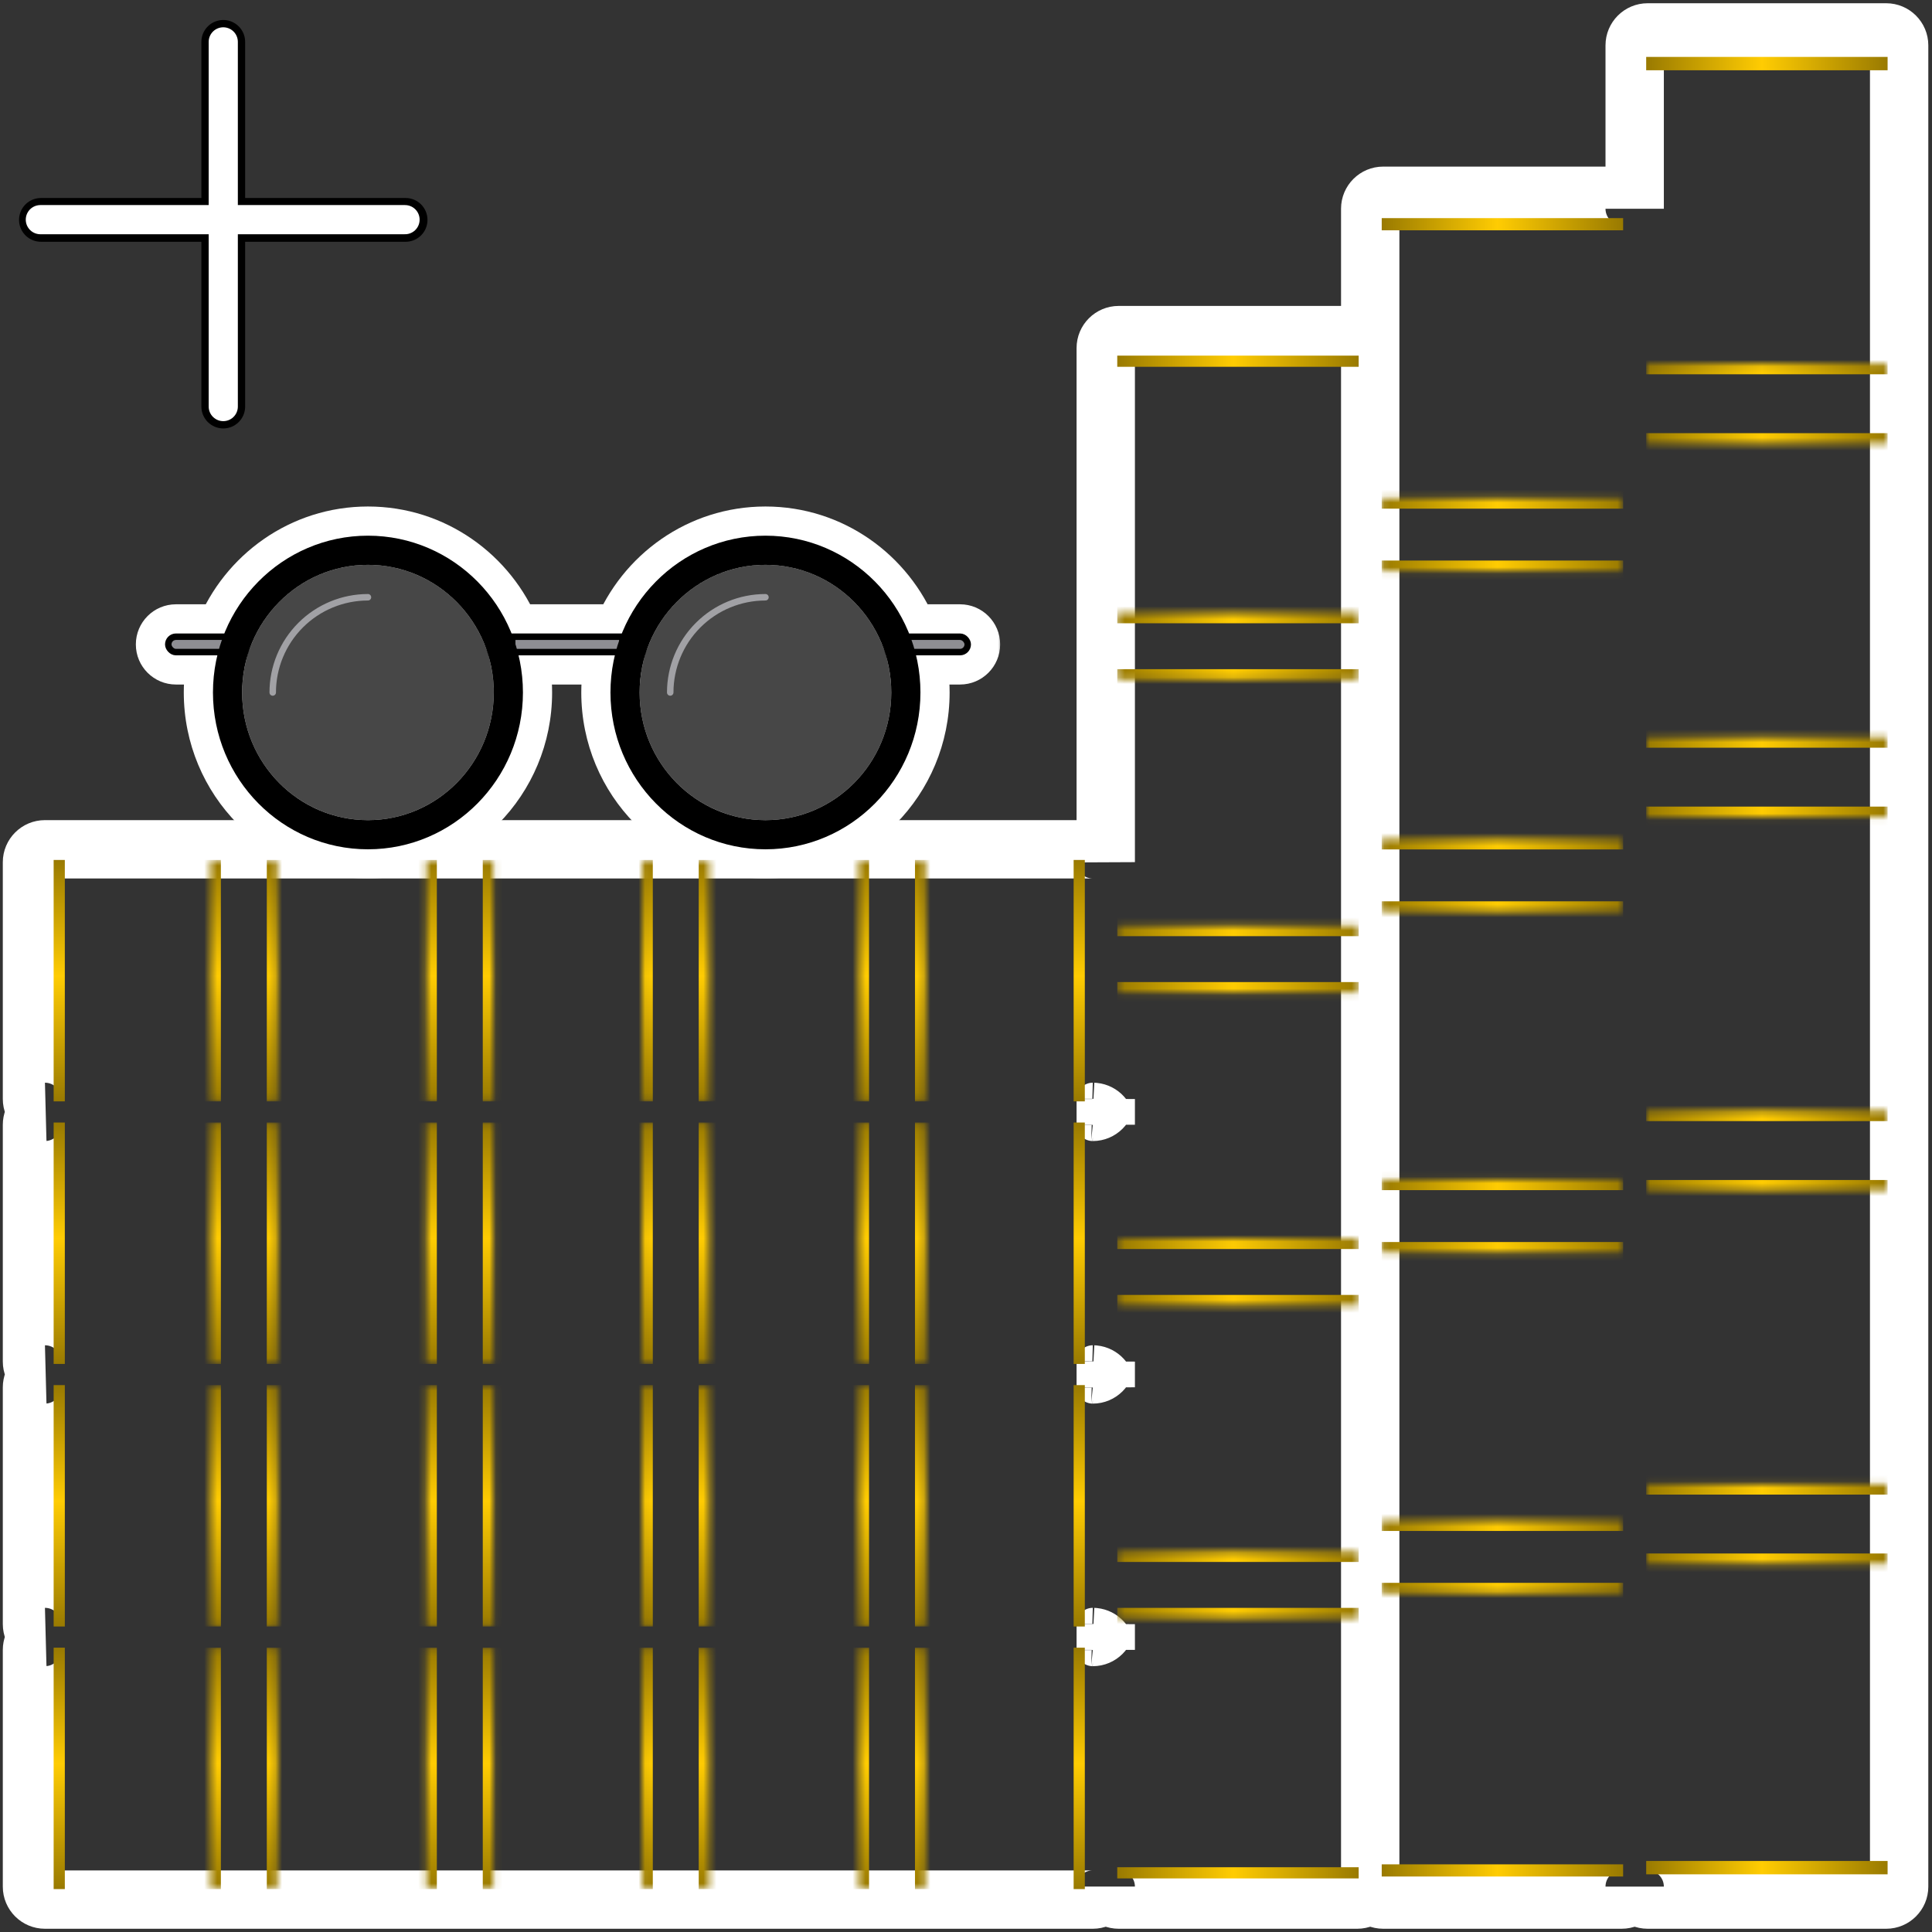 <svg width="298" height="298" viewBox="0 0 298 298" fill="none" xmlns="http://www.w3.org/2000/svg">
<rect x="0" y="0" width="298" height="298" fill="#333333" stroke="none"/>
<mask id="path-1-outside-1_823_14862" maskUnits="userSpaceOnUse" x="-0.068" y="0" width="298" height="298" fill="black">
<rect fill="white" x="-0.068" width="298" height="298"/>
<path d="M209.347 51.688C210.451 51.688 211.347 52.583 211.347 53.688V291C211.347 292.105 210.451 293 209.347 293H172.555C171.453 293 170.559 292.109 170.555 291.009C170.55 292.109 169.657 293 168.556 293H6.932C5.827 293 4.932 292.105 4.932 291V254.5C4.932 253.464 5.719 252.613 6.728 252.511L6.932 252.5C5.827 252.5 4.932 251.605 4.932 250.5V214C4.932 212.964 5.719 212.113 6.728 212.011L6.932 212C5.827 212 4.932 211.105 4.932 210V173.5C4.932 172.464 5.719 171.613 6.728 171.511L6.932 171.5C5.827 171.5 4.932 170.605 4.932 169.5V133C4.932 131.895 5.827 131 6.932 131H168.556C169.654 131 170.545 131.885 170.555 132.981V53.688C170.555 52.583 171.45 51.688 172.555 51.688H209.347ZM290.932 5C292.036 5 292.932 5.896 292.932 7V291C292.932 292.104 292.036 293 290.932 293H254.14C253.035 293 252.14 292.105 252.14 291V290.999C252.14 292.104 251.243 292.999 250.139 292.999H213.348C212.243 292.999 211.348 292.104 211.348 290.999V32.198C211.348 31.094 212.243 30.198 213.348 30.198H250.139C251.243 30.198 252.14 31.094 252.14 32.198V7C252.14 5.895 253.035 5 254.14 5H290.932ZM170.555 250.519C170.545 251.615 169.654 252.5 168.556 252.5L168.76 252.511C169.762 252.612 170.545 253.454 170.555 254.481V250.519ZM170.555 210.019C170.545 211.115 169.654 212 168.556 212L168.76 212.011C169.762 212.112 170.545 212.954 170.555 213.981V210.019ZM170.555 169.519C170.545 170.615 169.654 171.5 168.556 171.5L168.76 171.511C169.762 171.612 170.545 172.454 170.555 173.481V169.519Z"/>
</mask>
<path d="M211.347 291H215.847H211.347ZM172.555 293L172.554 297.5H172.555V293ZM170.555 291.009L175.055 290.989L166.055 290.989L170.555 291.009ZM6.932 293L6.932 297.5H6.932V293ZM4.932 291H0.432H4.932ZM6.728 252.511L6.491 248.017L6.382 248.023L6.274 248.034L6.728 252.511ZM6.932 252.5L7.168 256.994L6.932 248L6.932 252.5ZM4.932 250.5H0.432H4.932ZM6.728 212.011L6.491 207.517L6.382 207.523L6.274 207.534L6.728 212.011ZM6.932 212L7.168 216.494L6.932 207.5L6.932 212ZM4.932 210H0.432H4.932ZM6.728 171.511L6.491 167.017L6.382 167.023L6.274 167.034L6.728 171.511ZM6.932 171.5L7.168 175.994L6.932 167L6.932 171.5ZM4.932 169.5H0.432H4.932ZM168.556 131V126.5V131ZM170.555 132.981L166.055 133.022L175.055 132.981H170.555ZM170.555 53.688L166.055 53.688V53.688H170.555ZM172.555 51.688V47.188H172.554L172.555 51.688ZM290.932 5L290.932 0.5H290.932V5ZM292.932 7H297.432H292.932ZM290.932 293V297.5H290.932L290.932 293ZM252.14 291H247.64H252.14ZM211.348 290.999H206.848H211.348ZM170.555 250.519H175.055L166.055 250.478L170.555 250.519ZM168.556 252.5V248L168.319 256.994L168.556 252.5ZM168.76 252.511L169.214 248.034L169.105 248.023L168.996 248.017L168.76 252.511ZM170.555 254.481L166.055 254.522L175.055 254.481H170.555ZM170.555 210.019H175.055L166.055 209.978L170.555 210.019ZM168.556 212V207.5L168.319 216.494L168.556 212ZM168.76 212.011L169.214 207.534L169.105 207.523L168.996 207.517L168.76 212.011ZM170.555 213.981L166.055 214.022L175.055 213.981H170.555ZM170.555 169.519H175.055L166.055 169.478L170.555 169.519ZM168.556 171.5V167L168.319 175.994L168.556 171.5ZM168.76 171.511L169.214 167.034L169.105 167.023L168.996 167.017L168.76 171.511ZM170.555 173.481L166.055 173.522L175.055 173.481H170.555ZM209.347 51.688V56.188C207.966 56.188 206.847 55.068 206.847 53.688H211.347H215.847C215.847 50.098 212.937 47.188 209.347 47.188V51.688ZM211.347 53.688H206.847V291H211.347H215.847V53.688H211.347ZM211.347 291H206.847C206.847 289.619 207.966 288.5 209.347 288.5V293V297.5C212.937 297.5 215.847 294.59 215.847 291H211.347ZM209.347 293V288.5H172.555V293V297.5H209.347V293ZM172.555 293L172.555 288.5C173.931 288.5 175.049 289.613 175.055 290.989L170.555 291.009L166.055 291.028C166.07 294.606 168.975 297.5 172.554 297.5L172.555 293ZM170.555 291.009L166.055 290.989C166.061 289.616 167.176 288.5 168.556 288.5V293V297.5C172.139 297.5 175.039 294.603 175.055 291.028L170.555 291.009ZM168.556 293V288.5H6.932V293V297.5H168.556V293ZM6.932 293L6.932 288.5C8.312 288.5 9.432 289.619 9.432 291H4.932H0.432C0.432 294.59 3.342 297.5 6.932 297.5L6.932 293ZM4.932 291H9.432V254.5H4.932H0.432V291H4.932ZM4.932 254.5H9.432C9.432 255.799 8.446 256.86 7.181 256.988L6.728 252.511L6.274 248.034C2.992 248.366 0.432 251.13 0.432 254.5H4.932ZM6.728 252.511L6.964 257.005L7.168 256.994L6.932 252.5L6.695 248.006L6.491 248.017L6.728 252.511ZM6.932 252.5L6.932 248C8.312 248 9.432 249.119 9.432 250.5H4.932H0.432C0.432 254.09 3.342 257 6.932 257L6.932 252.5ZM4.932 250.5H9.432V214H4.932H0.432V250.5H4.932ZM4.932 214H9.432C9.432 215.299 8.446 216.36 7.181 216.488L6.728 212.011L6.274 207.534C2.992 207.866 0.432 210.63 0.432 214H4.932ZM6.728 212.011L6.964 216.505L7.168 216.494L6.932 212L6.695 207.506L6.491 207.517L6.728 212.011ZM6.932 212L6.932 207.5C8.312 207.5 9.432 208.619 9.432 210H4.932H0.432C0.432 213.59 3.342 216.5 6.932 216.5L6.932 212ZM4.932 210H9.432V173.5H4.932H0.432V210H4.932ZM4.932 173.5H9.432C9.432 174.799 8.446 175.86 7.181 175.988L6.728 171.511L6.274 167.034C2.992 167.366 0.432 170.13 0.432 173.5H4.932ZM6.728 171.511L6.964 176.005L7.168 175.994L6.932 171.5L6.695 167.006L6.491 167.017L6.728 171.511ZM6.932 171.5L6.932 167C8.312 167 9.432 168.119 9.432 169.5H4.932H0.432C0.432 173.09 3.342 176 6.932 176L6.932 171.5ZM4.932 169.5H9.432V133H4.932H0.432V169.5H4.932ZM4.932 133H9.432C9.432 134.381 8.312 135.5 6.932 135.5V131V126.5C3.342 126.5 0.432 129.41 0.432 133H4.932ZM6.932 131V135.5H168.556V131V126.5H6.932V131ZM168.556 131V135.5C167.18 135.5 166.067 134.391 166.055 133.022L170.555 132.981L175.055 132.941C175.022 129.38 172.128 126.5 168.556 126.5V131ZM170.555 132.981H175.055V53.688H170.555H166.055V132.981H170.555ZM170.555 53.688L175.055 53.688C175.055 55.069 173.935 56.187 172.555 56.188L172.555 51.688L172.554 47.188C168.965 47.188 166.055 50.097 166.055 53.688L170.555 53.688ZM172.555 51.688V56.188H209.347V51.688V47.188H172.555V51.688ZM290.932 5L290.931 9.5C289.551 9.5 288.432 8.381 288.432 7H292.932H297.432C297.432 3.41 294.521 0.5 290.932 0.5L290.932 5ZM292.932 7H288.432V291H292.932H297.432V7H292.932ZM292.932 291H288.432C288.432 289.619 289.551 288.5 290.931 288.5L290.932 293L290.932 297.5C294.521 297.5 297.432 294.59 297.432 291H292.932ZM290.932 293V288.5H254.14V293V297.5H290.932V293ZM254.14 293V288.5C255.52 288.5 256.64 289.619 256.64 291H252.14H247.64C247.64 294.59 250.55 297.5 254.14 297.5V293ZM252.14 291H256.64V290.999H252.14H247.64V291H252.14ZM252.14 290.999H247.64C247.64 289.615 248.761 288.499 250.139 288.499V292.999V297.499C253.726 297.499 256.64 294.592 256.64 290.999H252.14ZM250.139 292.999V288.499H213.348V292.999V297.499H250.139V292.999ZM213.348 292.999V288.499C214.728 288.499 215.848 289.618 215.848 290.999H211.348H206.848C206.848 294.589 209.758 297.499 213.348 297.499V292.999ZM211.348 290.999H215.848V32.198H211.348H206.848V290.999H211.348ZM211.348 32.198H215.848C215.848 33.579 214.728 34.698 213.348 34.698V30.198V25.698C209.758 25.698 206.848 28.608 206.848 32.198H211.348ZM213.348 30.198V34.698H250.139V30.198V25.698H213.348V30.198ZM250.139 30.198V34.698C248.761 34.698 247.64 33.582 247.64 32.198H252.14H256.64C256.64 28.605 253.726 25.698 250.139 25.698V30.198ZM252.14 32.198H256.64V7H252.14H247.64V32.198H252.14ZM252.14 7H256.64C256.64 8.381 255.52 9.5 254.14 9.5V5V0.5C250.55 0.5 247.64 3.41 247.64 7H252.14ZM254.14 5V9.5H290.932V5V0.5H254.14V5ZM170.555 250.519L166.055 250.478C166.067 249.109 167.18 248 168.556 248V252.5V257C172.128 257 175.022 254.12 175.055 250.559L170.555 250.519ZM168.556 252.5L168.319 256.994L168.523 257.005L168.76 252.511L168.996 248.017L168.792 248.006L168.556 252.5ZM168.76 252.511L168.306 256.988C167.046 256.86 166.067 255.809 166.055 254.522L170.555 254.481L175.055 254.441C175.024 251.1 172.479 248.365 169.214 248.034L168.76 252.511ZM170.555 254.481H175.055V250.519H170.555H166.055V254.481H170.555ZM170.555 210.019L166.055 209.978C166.067 208.609 167.18 207.5 168.556 207.5V212V216.5C172.128 216.5 175.022 213.62 175.055 210.059L170.555 210.019ZM168.556 212L168.319 216.494L168.523 216.505L168.76 212.011L168.996 207.517L168.792 207.506L168.556 212ZM168.76 212.011L168.306 216.488C167.046 216.36 166.067 215.309 166.055 214.022L170.555 213.981L175.055 213.941C175.024 210.6 172.479 207.865 169.214 207.534L168.76 212.011ZM170.555 213.981H175.055V210.019H170.555H166.055V213.981H170.555ZM170.555 169.519L166.055 169.478C166.067 168.109 167.18 167 168.556 167V171.5V176C172.128 176 175.022 173.12 175.055 169.559L170.555 169.519ZM168.556 171.5L168.319 175.994L168.523 176.005L168.76 171.511L168.996 167.017L168.792 167.006L168.556 171.5ZM168.76 171.511L168.306 175.988C167.046 175.86 166.067 174.809 166.055 173.522L170.555 173.481L175.055 173.441C175.024 170.1 172.479 167.365 169.214 167.034L168.76 171.511ZM170.555 173.481H175.055V169.519H170.555H166.055V173.481H170.555Z" fill="white" mask="url(#path-1-outside-1_823_14862)"/>
<mask id="path-3-outside-2_823_14862" maskUnits="userSpaceOnUse" x="20.454" y="77.625" width="134" height="58" fill="black">
<rect fill="white" x="20.454" y="77.625" width="134" height="58"/>
<path fill-rule="evenodd" clip-rule="evenodd" d="M80.66 106.812C80.66 120.171 69.957 131 56.754 131C43.551 131 32.848 120.171 32.848 106.812C32.848 104.839 33.081 102.921 33.522 101.084H27.142C26.21 101.084 25.454 100.329 25.454 99.397C25.454 98.465 26.21 97.709 27.142 97.709H34.599C38.153 88.862 46.734 82.625 56.754 82.625C66.775 82.625 75.355 88.862 78.909 97.709H95.911C99.466 88.862 108.046 82.625 118.067 82.625C128.087 82.625 136.667 88.862 140.222 97.709H148.079C149.011 97.709 149.767 98.465 149.767 99.397C149.767 100.329 149.011 101.084 148.079 101.084H141.299C141.739 102.921 141.973 104.839 141.973 106.812C141.973 120.171 131.27 131 118.067 131C104.864 131 94.16 120.171 94.16 106.812C94.16 104.839 94.394 102.921 94.835 101.084H79.986C80.427 102.921 80.66 104.839 80.66 106.812Z"/>
</mask>
<path d="M33.522 101.084L37.898 102.135L39.23 96.584H33.522V101.084ZM34.599 97.709V102.209H37.641L38.774 99.387L34.599 97.709ZM78.909 97.709L74.734 99.387L75.868 102.209H78.909V97.709ZM95.911 97.709V102.209H98.953L100.087 99.387L95.911 97.709ZM140.222 97.709L136.046 99.387L137.18 102.209H140.222V97.709ZM141.299 101.084V96.584H135.591L136.923 102.135L141.299 101.084ZM94.835 101.084L99.21 102.135L100.543 96.584H94.835V101.084ZM79.986 101.084V96.584H74.278L75.61 102.135L79.986 101.084ZM56.754 131V135.5C72.492 135.5 85.16 122.606 85.16 106.812H80.66H76.16C76.16 117.735 67.422 126.5 56.754 126.5V131ZM32.848 106.812H28.348C28.348 122.606 41.016 135.5 56.754 135.5V131V126.5C46.086 126.5 37.348 117.735 37.348 106.812H32.848ZM33.522 101.084L29.147 100.034C28.624 102.212 28.348 104.483 28.348 106.812H32.848H37.348C37.348 105.195 37.539 103.629 37.898 102.135L33.522 101.084ZM27.142 101.084V105.584H33.522V101.084V96.584H27.142V101.084ZM25.454 99.397H20.954C20.954 102.814 23.724 105.584 27.142 105.584V101.084V96.584C28.695 96.584 29.954 97.843 29.954 99.397H25.454ZM27.142 97.709V93.209C23.724 93.209 20.954 95.98 20.954 99.397H25.454H29.954C29.954 100.95 28.695 102.209 27.142 102.209V97.709ZM34.599 97.709V93.209H27.142V97.709V102.209H34.599V97.709ZM56.754 82.625V78.125C44.809 78.125 34.63 85.562 30.423 96.031L34.599 97.709L38.774 99.387C41.677 92.163 48.658 87.125 56.754 87.125V82.625ZM78.909 97.709L83.085 96.031C78.878 85.562 68.699 78.125 56.754 78.125V82.625V87.125C64.85 87.125 71.831 92.163 74.734 99.387L78.909 97.709ZM95.911 97.709V93.209H78.909V97.709V102.209H95.911V97.709ZM95.911 97.709L100.087 99.387C102.989 92.163 109.971 87.125 118.067 87.125V82.625V78.125C106.122 78.125 95.942 85.562 91.736 96.031L95.911 97.709ZM118.067 82.625V87.125C126.162 87.125 133.144 92.163 136.046 99.387L140.222 97.709L144.398 96.031C140.191 85.562 130.012 78.125 118.067 78.125V82.625ZM148.079 97.709V93.209H140.222V97.709V102.209H148.079V97.709ZM149.767 99.397H154.267C154.267 95.98 151.496 93.209 148.079 93.209V97.709V102.209C146.526 102.209 145.267 100.95 145.267 99.397H149.767ZM148.079 101.084V105.584C151.496 105.584 154.267 102.814 154.267 99.397H149.767H145.267C145.267 97.843 146.526 96.584 148.079 96.584V101.084ZM141.299 101.084V105.584H148.079V101.084V96.584H141.299V101.084ZM141.299 101.084L136.923 102.135C137.282 103.629 137.473 105.195 137.473 106.812H141.973H146.473C146.473 104.483 146.197 102.212 145.674 100.034L141.299 101.084ZM141.973 106.812H137.473C137.473 117.735 128.735 126.5 118.067 126.5V131V135.5C133.804 135.5 146.473 122.606 146.473 106.812H141.973ZM118.067 131V126.5C107.398 126.5 98.66 117.735 98.66 106.812H94.16H89.66C89.66 122.606 102.329 135.5 118.067 135.5V131ZM94.16 106.812H98.66C98.66 105.195 98.852 103.629 99.21 102.135L94.835 101.084L90.459 100.034C89.936 102.212 89.66 104.483 89.66 106.812H94.16ZM79.986 101.084V105.584H94.835V101.084V96.584H79.986V101.084ZM80.66 106.812H85.16C85.16 104.483 84.885 102.212 84.362 100.034L79.986 101.084L75.61 102.135C75.969 103.629 76.16 105.195 76.16 106.812H80.66Z" fill="white" mask="url(#path-3-outside-2_823_14862)"/>
<rect x="79.003" y="98.209" width="17" height="2.375" fill="#8E8E93" stroke="black"/>
<rect x="139.017" y="98.209" width="10.25" height="2.375" rx="1.188" fill="#8E8E93" stroke="black"/>
<rect x="25.954" y="98.209" width="10.25" height="2.375" rx="1.188" fill="#8E8E93" stroke="black"/>
<path d="M118.066 84.875C130.002 84.875 139.723 94.672 139.723 106.812C139.723 118.953 130.002 128.75 118.066 128.75C106.131 128.75 96.41 118.953 96.41 106.812C96.41 94.672 106.131 84.875 118.066 84.875Z" fill="white" fill-opacity="0.1" stroke="black" stroke-width="4.5"/>
<path d="M103.379 106.812C103.379 102.917 104.926 99.181 107.681 96.427C110.435 93.672 114.171 92.125 118.066 92.125" stroke="#A1A1A5" stroke-linecap="round"/>
<path d="M56.754 84.875C68.69 84.875 78.41 94.672 78.41 106.812C78.41 118.953 68.69 128.75 56.754 128.75C44.818 128.75 35.098 118.953 35.098 106.812C35.098 94.672 44.818 84.875 56.754 84.875Z" fill="white" fill-opacity="0.1" stroke="black" stroke-width="4.5"/>
<path d="M42.066 106.812C42.066 102.917 43.614 99.181 46.368 96.427C49.123 93.672 52.858 92.125 56.754 92.125" stroke="#A1A1A5" stroke-linecap="round"/>
<mask id="path-12-inside-3_823_14862" fill="white">
<rect x="4.93" y="252.5" width="165.624" height="40.5" rx="2"/>
</mask>
<rect x="4.93" y="252.5" width="165.624" height="40.5" rx="2" fill="url(#paint0_linear_823_14862)" stroke="#BC310C" stroke-width="9" mask="url(#path-12-inside-3_823_14862)"/>
<rect x="167.327" y="254.144" width="37.236" height="1.724" transform="rotate(90 167.327 254.144)" fill="url(#paint1_linear_823_14862)"/>
<mask id="path-14-inside-4_823_14862" fill="white">
<path d="M142.762 254.144V291.38H132.415V254.144H142.762Z"/>
</mask>
<path d="M142.762 254.144H141.13V291.38H142.762H144.393V254.144H142.762ZM132.415 291.38H134.047V254.144H132.415H130.784V291.38H132.415Z" fill="url(#paint2_linear_823_14862)" mask="url(#path-14-inside-4_823_14862)"/>
<mask id="path-16-inside-5_823_14862" fill="white">
<path d="M109.405 254.144V291.38H99.059V254.144H109.405Z"/>
</mask>
<path d="M109.405 254.144H107.774V291.38H109.405H111.037V254.144H109.405ZM99.059 291.38H100.691V254.144H99.059H97.427V291.38H99.059Z" fill="url(#paint3_linear_823_14862)" mask="url(#path-16-inside-5_823_14862)"/>
<mask id="path-18-inside-6_823_14862" fill="white">
<path d="M76.097 254.144V291.38H65.75V254.144H76.097Z"/>
</mask>
<path d="M76.097 254.144H74.465V291.38H76.097H77.728V254.144H76.097ZM65.75 291.38H67.382V254.144H65.75H64.119V291.38H65.75Z" fill="url(#paint4_linear_823_14862)" mask="url(#path-18-inside-6_823_14862)"/>
<mask id="path-20-inside-7_823_14862" fill="white">
<path d="M42.784 254.144V291.38H32.438V254.144H42.784Z"/>
</mask>
<path d="M42.784 254.144H41.153V291.38H42.784H44.416V254.144H42.784ZM32.438 291.38H34.07V254.144H32.438H30.806V291.38H32.438Z" fill="url(#paint5_linear_823_14862)" mask="url(#path-20-inside-7_823_14862)"/>
<rect x="9.999" y="254.144" width="37.236" height="1.724" transform="rotate(90 9.999 254.144)" fill="url(#paint6_linear_823_14862)"/>
<mask id="path-23-inside-8_823_14862" fill="white">
<rect x="4.93" y="212" width="165.624" height="40.5" rx="2"/>
</mask>
<rect x="4.93" y="212" width="165.624" height="40.5" rx="2" fill="url(#paint7_linear_823_14862)" stroke="#BC310C" stroke-width="9" mask="url(#path-23-inside-8_823_14862)"/>
<rect x="167.327" y="213.644" width="37.236" height="1.724" transform="rotate(90 167.327 213.644)" fill="url(#paint8_linear_823_14862)"/>
<mask id="path-25-inside-9_823_14862" fill="white">
<path d="M142.762 213.644V250.88H132.415V213.644H142.762Z"/>
</mask>
<path d="M142.762 213.644H141.13V250.88H142.762H144.393V213.644H142.762ZM132.415 250.88H134.047V213.644H132.415H130.784V250.88H132.415Z" fill="url(#paint9_linear_823_14862)" mask="url(#path-25-inside-9_823_14862)"/>
<mask id="path-27-inside-10_823_14862" fill="white">
<path d="M109.405 213.644V250.88H99.059V213.644H109.405Z"/>
</mask>
<path d="M109.405 213.644H107.774V250.88H109.405H111.037V213.644H109.405ZM99.059 250.88H100.691V213.644H99.059H97.427V250.88H99.059Z" fill="url(#paint10_linear_823_14862)" mask="url(#path-27-inside-10_823_14862)"/>
<mask id="path-29-inside-11_823_14862" fill="white">
<path d="M76.097 213.644V250.88H65.75V213.644H76.097Z"/>
</mask>
<path d="M76.097 213.644H74.465V250.88H76.097H77.728V213.644H76.097ZM65.75 250.88H67.382V213.644H65.75H64.119V250.88H65.75Z" fill="url(#paint11_linear_823_14862)" mask="url(#path-29-inside-11_823_14862)"/>
<mask id="path-31-inside-12_823_14862" fill="white">
<path d="M42.784 213.644V250.88H32.438V213.644H42.784Z"/>
</mask>
<path d="M42.784 213.644H41.153V250.88H42.784H44.416V213.644H42.784ZM32.438 250.88H34.07V213.644H32.438H30.806V250.88H32.438Z" fill="url(#paint12_linear_823_14862)" mask="url(#path-31-inside-12_823_14862)"/>
<rect x="9.999" y="213.644" width="37.236" height="1.724" transform="rotate(90 9.999 213.644)" fill="url(#paint13_linear_823_14862)"/>
<mask id="path-34-inside-13_823_14862" fill="white">
<rect x="4.93" y="171.5" width="165.624" height="40.5" rx="2"/>
</mask>
<rect x="4.93" y="171.5" width="165.624" height="40.5" rx="2" fill="url(#paint14_linear_823_14862)" stroke="#BC310C" stroke-width="9" mask="url(#path-34-inside-13_823_14862)"/>
<rect x="167.327" y="173.144" width="37.236" height="1.724" transform="rotate(90 167.327 173.144)" fill="url(#paint15_linear_823_14862)"/>
<mask id="path-36-inside-14_823_14862" fill="white">
<path d="M142.762 173.144V210.38H132.415V173.144H142.762Z"/>
</mask>
<path d="M142.762 173.144H141.13V210.38H142.762H144.393V173.144H142.762ZM132.415 210.38H134.047V173.144H132.415H130.784V210.38H132.415Z" fill="url(#paint16_linear_823_14862)" mask="url(#path-36-inside-14_823_14862)"/>
<mask id="path-38-inside-15_823_14862" fill="white">
<path d="M109.405 173.144V210.38H99.059V173.144H109.405Z"/>
</mask>
<path d="M109.405 173.144H107.774V210.38H109.405H111.037V173.144H109.405ZM99.059 210.38H100.691V173.144H99.059H97.427V210.38H99.059Z" fill="url(#paint17_linear_823_14862)" mask="url(#path-38-inside-15_823_14862)"/>
<mask id="path-40-inside-16_823_14862" fill="white">
<path d="M76.097 173.144V210.38H65.75V173.144H76.097Z"/>
</mask>
<path d="M76.097 173.144H74.465V210.38H76.097H77.728V173.144H76.097ZM65.75 210.38H67.382V173.144H65.75H64.119V210.38H65.75Z" fill="url(#paint18_linear_823_14862)" mask="url(#path-40-inside-16_823_14862)"/>
<mask id="path-42-inside-17_823_14862" fill="white">
<path d="M42.784 173.144V210.38H32.438V173.144H42.784Z"/>
</mask>
<path d="M42.784 173.144H41.153V210.38H42.784H44.416V173.144H42.784ZM32.438 210.38H34.07V173.144H32.438H30.806V210.38H32.438Z" fill="url(#paint19_linear_823_14862)" mask="url(#path-42-inside-17_823_14862)"/>
<rect x="9.999" y="173.144" width="37.236" height="1.724" transform="rotate(90 9.999 173.144)" fill="url(#paint20_linear_823_14862)"/>
<mask id="path-45-inside-18_823_14862" fill="white">
<rect x="4.93" y="131" width="165.624" height="40.5" rx="2"/>
</mask>
<rect x="4.93" y="131" width="165.624" height="40.5" rx="2" fill="url(#paint21_linear_823_14862)" stroke="#BC310C" stroke-width="9" mask="url(#path-45-inside-18_823_14862)"/>
<rect x="167.327" y="132.644" width="37.236" height="1.724" transform="rotate(90 167.327 132.644)" fill="url(#paint22_linear_823_14862)"/>
<mask id="path-47-inside-19_823_14862" fill="white">
<path d="M142.762 132.644V169.88H132.415V132.644H142.762Z"/>
</mask>
<path d="M142.762 132.644H141.13V169.88H142.762H144.393V132.644H142.762ZM132.415 169.88H134.047V132.644H132.415H130.784V169.88H132.415Z" fill="url(#paint23_linear_823_14862)" mask="url(#path-47-inside-19_823_14862)"/>
<mask id="path-49-inside-20_823_14862" fill="white">
<path d="M109.405 132.644V169.88H99.059V132.644H109.405Z"/>
</mask>
<path d="M109.405 132.644H107.774V169.88H109.405H111.037V132.644H109.405ZM99.059 169.88H100.691V132.644H99.059H97.427V169.88H99.059Z" fill="url(#paint24_linear_823_14862)" mask="url(#path-49-inside-20_823_14862)"/>
<mask id="path-51-inside-21_823_14862" fill="white">
<path d="M76.097 132.644V169.88H65.75V132.644H76.097Z"/>
</mask>
<path d="M76.097 132.644H74.465V169.88H76.097H77.728V132.644H76.097ZM65.75 169.88H67.382V132.644H65.75H64.119V169.88H65.75Z" fill="url(#paint25_linear_823_14862)" mask="url(#path-51-inside-21_823_14862)"/>
<mask id="path-53-inside-22_823_14862" fill="white">
<path d="M42.784 132.644V169.88H32.438V132.644H42.784Z"/>
</mask>
<path d="M42.784 132.644H41.153V169.88H42.784H44.416V132.644H42.784ZM32.438 169.88H34.07V132.644H32.438H30.806V169.88H32.438Z" fill="url(#paint26_linear_823_14862)" mask="url(#path-53-inside-22_823_14862)"/>
<rect x="9.999" y="132.644" width="37.236" height="1.724" transform="rotate(90 9.999 132.644)" fill="url(#paint27_linear_823_14862)"/>
<mask id="path-56-inside-23_823_14862" fill="white">
<rect x="170.553" y="51.688" width="40.792" height="241.312" rx="2"/>
</mask>
<rect x="170.553" y="51.688" width="40.792" height="241.312" rx="2" fill="url(#paint28_linear_823_14862)" stroke="#BC310C" stroke-width="9" mask="url(#path-56-inside-23_823_14862)"/>
<mask id="path-57-inside-24_823_14862" fill="white">
<path d="M172.33 191.022H209.567V201.368H172.33V191.022Z"/>
</mask>
<path d="M172.33 191.022V192.654H209.567V191.022V189.391H172.33V191.022ZM209.567 201.368V199.736H172.33V201.368V202.999H209.567V201.368Z" fill="url(#paint29_linear_823_14862)" mask="url(#path-57-inside-24_823_14862)"/>
<mask id="path-59-inside-25_823_14862" fill="white">
<path d="M172.33 142.767H209.567V153.112H172.33V142.767Z"/>
</mask>
<path d="M172.33 142.767V144.398H209.567V142.767V141.135H172.33V142.767ZM209.567 153.112V151.48H172.33V153.112V154.743H209.567V153.112Z" fill="url(#paint30_linear_823_14862)" mask="url(#path-59-inside-25_823_14862)"/>
<mask id="path-61-inside-26_823_14862" fill="white">
<path d="M172.33 94.503H209.567V104.849H172.33V94.503Z"/>
</mask>
<path d="M172.33 94.503V96.135H209.567V94.503V92.872H172.33V94.503ZM209.567 104.849V103.217H172.33V104.849V106.48H209.567V104.849Z" fill="url(#paint31_linear_823_14862)" mask="url(#path-61-inside-26_823_14862)"/>
<mask id="path-63-inside-27_823_14862" fill="white">
<path d="M172.33 239.292H209.567V249.637H172.33V239.292Z"/>
</mask>
<path d="M172.33 239.292V240.924H209.567V239.292V237.66H172.33V239.292ZM209.567 249.637V248.005H172.33V249.637V251.269H209.567V249.637Z" fill="url(#paint32_linear_823_14862)" mask="url(#path-63-inside-27_823_14862)"/>
<rect x="172.33" y="288.01" width="37.236" height="1.724" fill="url(#paint33_linear_823_14862)"/>
<rect x="172.33" y="54.853" width="37.236" height="1.724" fill="url(#paint34_linear_823_14862)"/>
<mask id="path-67-inside-28_823_14862" fill="white">
<rect x="211.345" y="30.198" width="40.792" height="262.801" rx="2"/>
</mask>
<rect x="211.345" y="30.198" width="40.792" height="262.801" rx="2" fill="url(#paint35_linear_823_14862)" stroke="#BC310C" stroke-width="9" mask="url(#path-67-inside-28_823_14862)"/>
<mask id="path-68-inside-29_823_14862" fill="white">
<path d="M213.123 181.941H250.359V193.208H213.123V181.941Z"/>
</mask>
<path d="M213.123 181.941V183.573H250.359V181.941V180.31H213.123V181.941ZM250.359 193.208V191.576H213.123V193.208V194.839H250.359V193.208Z" fill="url(#paint36_linear_823_14862)" mask="url(#path-68-inside-29_823_14862)"/>
<mask id="path-70-inside-30_823_14862" fill="white">
<path d="M213.123 129.387H250.359V140.654H213.123V129.387Z"/>
</mask>
<path d="M213.123 129.387V131.019H250.359V129.387V127.755H213.123V129.387ZM250.359 140.654V139.022H213.123V140.654V142.285H250.359V140.654Z" fill="url(#paint37_linear_823_14862)" mask="url(#path-70-inside-30_823_14862)"/>
<mask id="path-72-inside-31_823_14862" fill="white">
<path d="M213.123 76.826H250.359V88.093H213.123V76.826Z"/>
</mask>
<path d="M213.123 76.826V78.458H250.359V76.826V75.194H213.123V76.826ZM250.359 88.093V86.461H213.123V88.093V89.724H250.359V88.093Z" fill="url(#paint38_linear_823_14862)" mask="url(#path-72-inside-31_823_14862)"/>
<mask id="path-74-inside-32_823_14862" fill="white">
<path d="M213.123 234.509H250.359V245.775H213.123V234.509Z"/>
</mask>
<path d="M213.123 234.509V236.141H250.359V234.509V232.877H213.123V234.509ZM250.359 245.775V244.143H213.123V245.775V247.407H250.359V245.775Z" fill="url(#paint39_linear_823_14862)" mask="url(#path-74-inside-32_823_14862)"/>
<rect x="213.123" y="287.564" width="37.236" height="1.878" fill="url(#paint40_linear_823_14862)"/>
<rect x="213.123" y="33.645" width="37.236" height="1.878" fill="url(#paint41_linear_823_14862)"/>
<mask id="path-78-inside-33_823_14862" fill="white">
<rect x="252.137" y="5" width="40.792" height="288" rx="2"/>
</mask>
<rect x="252.137" y="5" width="40.792" height="288" rx="2" fill="url(#paint42_linear_823_14862)" stroke="#BC310C" stroke-width="9" mask="url(#path-78-inside-33_823_14862)"/>
<mask id="path-79-inside-34_823_14862" fill="white">
<path d="M253.915 171.293H291.152V183.64H253.915V171.293Z"/>
</mask>
<path d="M253.915 171.293V172.925H291.152V171.293V169.662H253.915V171.293ZM291.152 183.64V182.008H253.915V183.64V185.272H291.152V183.64Z" fill="url(#paint43_linear_823_14862)" mask="url(#path-79-inside-34_823_14862)"/>
<mask id="path-81-inside-35_823_14862" fill="white">
<path d="M253.915 113.699H291.152V126.045H253.915V113.699Z"/>
</mask>
<path d="M253.915 113.699V115.33H291.152V113.699V112.067H253.915V113.699ZM291.152 126.045V124.414H253.915V126.045V127.677H291.152V126.045Z" fill="url(#paint44_linear_823_14862)" mask="url(#path-81-inside-35_823_14862)"/>
<mask id="path-83-inside-36_823_14862" fill="white">
<path d="M253.915 56.1H291.152V68.446H253.915V56.1Z"/>
</mask>
<path d="M253.915 56.1V57.731H291.152V56.1V54.468H253.915V56.1ZM291.152 68.446V66.814H253.915V68.446V70.078H291.152V68.446Z" fill="url(#paint45_linear_823_14862)" mask="url(#path-83-inside-36_823_14862)"/>
<mask id="path-85-inside-37_823_14862" fill="white">
<path d="M253.915 228.901H291.152V241.248H253.915V228.901Z"/>
</mask>
<path d="M253.915 228.901V230.533H291.152V228.901V227.27H253.915V228.901ZM291.152 241.248V239.616H253.915V241.248V242.88H291.152V241.248Z" fill="url(#paint46_linear_823_14862)" mask="url(#path-85-inside-37_823_14862)"/>
<rect x="253.915" y="287.045" width="37.236" height="2.059" fill="url(#paint47_linear_823_14862)"/>
<rect x="253.915" y="8.779" width="37.236" height="2.059" fill="url(#paint48_linear_823_14862)"/>
<path d="M34.437 6.459L34.437 62.709" stroke="black" stroke-width="6.75" stroke-linecap="round"/>
<path d="M62.562 33.916L6.312 33.916" stroke="black" stroke-width="6.75" stroke-linecap="round"/>
<path d="M34.437 6.459L34.437 62.709" stroke="white" stroke-width="4.5" stroke-linecap="round"/>
<path d="M62.474 33.881L6.224 33.881" stroke="white" stroke-width="4.5" stroke-linecap="round"/>
<defs>
<linearGradient id="paint0_linear_823_14862" x1="84.002" y1="293" x2="84.002" y2="252.5" gradientUnits="userSpaceOnUse">
<stop stop-color="#BA5304"/>
<stop offset="0.25" stop-color="#FF6F00"/>
<stop offset="0.5" stop-color="#FF8425"/>
<stop offset="0.75" stop-color="#FF6F00"/>
<stop offset="1" stop-color="#BA5304"/>
</linearGradient>
<linearGradient id="paint1_linear_823_14862" x1="167.327" y1="255.006" x2="204.564" y2="255.006" gradientUnits="userSpaceOnUse">
<stop stop-color="#997A01"/>
<stop offset="0.48" stop-color="#FFCC02"/>
<stop offset="1" stop-color="#997A01"/>
</linearGradient>
<linearGradient id="paint2_linear_823_14862" x1="137.589" y1="254.144" x2="137.589" y2="291.38" gradientUnits="userSpaceOnUse">
<stop stop-color="#997A01"/>
<stop offset="0.48" stop-color="#FFCC02"/>
<stop offset="1" stop-color="#997A01"/>
</linearGradient>
<linearGradient id="paint3_linear_823_14862" x1="104.232" y1="254.144" x2="104.232" y2="291.38" gradientUnits="userSpaceOnUse">
<stop stop-color="#997A01"/>
<stop offset="0.48" stop-color="#FFCC02"/>
<stop offset="1" stop-color="#997A01"/>
</linearGradient>
<linearGradient id="paint4_linear_823_14862" x1="70.924" y1="254.144" x2="70.924" y2="291.38" gradientUnits="userSpaceOnUse">
<stop stop-color="#997A01"/>
<stop offset="0.48" stop-color="#FFCC02"/>
<stop offset="1" stop-color="#997A01"/>
</linearGradient>
<linearGradient id="paint5_linear_823_14862" x1="37.611" y1="254.144" x2="37.611" y2="291.38" gradientUnits="userSpaceOnUse">
<stop stop-color="#997A01"/>
<stop offset="0.48" stop-color="#FFCC02"/>
<stop offset="1" stop-color="#997A01"/>
</linearGradient>
<linearGradient id="paint6_linear_823_14862" x1="9.999" y1="255.006" x2="47.235" y2="255.006" gradientUnits="userSpaceOnUse">
<stop stop-color="#997A01"/>
<stop offset="0.48" stop-color="#FFCC02"/>
<stop offset="1" stop-color="#997A01"/>
</linearGradient>
<linearGradient id="paint7_linear_823_14862" x1="84.002" y1="252.5" x2="84.002" y2="212" gradientUnits="userSpaceOnUse">
<stop stop-color="#BA5304"/>
<stop offset="0.25" stop-color="#FF6F00"/>
<stop offset="0.5" stop-color="#FF8425"/>
<stop offset="0.75" stop-color="#FF6F00"/>
<stop offset="1" stop-color="#BA5304"/>
</linearGradient>
<linearGradient id="paint8_linear_823_14862" x1="167.327" y1="214.506" x2="204.564" y2="214.506" gradientUnits="userSpaceOnUse">
<stop stop-color="#997A01"/>
<stop offset="0.48" stop-color="#FFCC02"/>
<stop offset="1" stop-color="#997A01"/>
</linearGradient>
<linearGradient id="paint9_linear_823_14862" x1="137.589" y1="213.644" x2="137.589" y2="250.88" gradientUnits="userSpaceOnUse">
<stop stop-color="#997A01"/>
<stop offset="0.48" stop-color="#FFCC02"/>
<stop offset="1" stop-color="#997A01"/>
</linearGradient>
<linearGradient id="paint10_linear_823_14862" x1="104.232" y1="213.644" x2="104.232" y2="250.88" gradientUnits="userSpaceOnUse">
<stop stop-color="#997A01"/>
<stop offset="0.48" stop-color="#FFCC02"/>
<stop offset="1" stop-color="#997A01"/>
</linearGradient>
<linearGradient id="paint11_linear_823_14862" x1="70.924" y1="213.644" x2="70.924" y2="250.88" gradientUnits="userSpaceOnUse">
<stop stop-color="#997A01"/>
<stop offset="0.48" stop-color="#FFCC02"/>
<stop offset="1" stop-color="#997A01"/>
</linearGradient>
<linearGradient id="paint12_linear_823_14862" x1="37.611" y1="213.644" x2="37.611" y2="250.88" gradientUnits="userSpaceOnUse">
<stop stop-color="#997A01"/>
<stop offset="0.48" stop-color="#FFCC02"/>
<stop offset="1" stop-color="#997A01"/>
</linearGradient>
<linearGradient id="paint13_linear_823_14862" x1="9.999" y1="214.506" x2="47.235" y2="214.506" gradientUnits="userSpaceOnUse">
<stop stop-color="#997A01"/>
<stop offset="0.48" stop-color="#FFCC02"/>
<stop offset="1" stop-color="#997A01"/>
</linearGradient>
<linearGradient id="paint14_linear_823_14862" x1="84.002" y1="212" x2="84.002" y2="171.5" gradientUnits="userSpaceOnUse">
<stop stop-color="#BA5304"/>
<stop offset="0.25" stop-color="#FF6F00"/>
<stop offset="0.5" stop-color="#FF8425"/>
<stop offset="0.75" stop-color="#FF6F00"/>
<stop offset="1" stop-color="#BA5304"/>
</linearGradient>
<linearGradient id="paint15_linear_823_14862" x1="167.327" y1="174.006" x2="204.564" y2="174.006" gradientUnits="userSpaceOnUse">
<stop stop-color="#997A01"/>
<stop offset="0.48" stop-color="#FFCC02"/>
<stop offset="1" stop-color="#997A01"/>
</linearGradient>
<linearGradient id="paint16_linear_823_14862" x1="137.589" y1="173.144" x2="137.589" y2="210.38" gradientUnits="userSpaceOnUse">
<stop stop-color="#997A01"/>
<stop offset="0.48" stop-color="#FFCC02"/>
<stop offset="1" stop-color="#997A01"/>
</linearGradient>
<linearGradient id="paint17_linear_823_14862" x1="104.232" y1="173.144" x2="104.232" y2="210.38" gradientUnits="userSpaceOnUse">
<stop stop-color="#997A01"/>
<stop offset="0.48" stop-color="#FFCC02"/>
<stop offset="1" stop-color="#997A01"/>
</linearGradient>
<linearGradient id="paint18_linear_823_14862" x1="70.924" y1="173.144" x2="70.924" y2="210.38" gradientUnits="userSpaceOnUse">
<stop stop-color="#997A01"/>
<stop offset="0.48" stop-color="#FFCC02"/>
<stop offset="1" stop-color="#997A01"/>
</linearGradient>
<linearGradient id="paint19_linear_823_14862" x1="37.611" y1="173.144" x2="37.611" y2="210.38" gradientUnits="userSpaceOnUse">
<stop stop-color="#997A01"/>
<stop offset="0.48" stop-color="#FFCC02"/>
<stop offset="1" stop-color="#997A01"/>
</linearGradient>
<linearGradient id="paint20_linear_823_14862" x1="9.999" y1="174.006" x2="47.235" y2="174.006" gradientUnits="userSpaceOnUse">
<stop stop-color="#997A01"/>
<stop offset="0.48" stop-color="#FFCC02"/>
<stop offset="1" stop-color="#997A01"/>
</linearGradient>
<linearGradient id="paint21_linear_823_14862" x1="84.002" y1="171.5" x2="84.002" y2="131" gradientUnits="userSpaceOnUse">
<stop stop-color="#BA5304"/>
<stop offset="0.25" stop-color="#FF6F00"/>
<stop offset="0.5" stop-color="#FF8425"/>
<stop offset="0.75" stop-color="#FF6F00"/>
<stop offset="1" stop-color="#BA5304"/>
</linearGradient>
<linearGradient id="paint22_linear_823_14862" x1="167.327" y1="133.506" x2="204.564" y2="133.506" gradientUnits="userSpaceOnUse">
<stop stop-color="#997A01"/>
<stop offset="0.48" stop-color="#FFCC02"/>
<stop offset="1" stop-color="#997A01"/>
</linearGradient>
<linearGradient id="paint23_linear_823_14862" x1="137.589" y1="132.644" x2="137.589" y2="169.88" gradientUnits="userSpaceOnUse">
<stop stop-color="#997A01"/>
<stop offset="0.48" stop-color="#FFCC02"/>
<stop offset="1" stop-color="#997A01"/>
</linearGradient>
<linearGradient id="paint24_linear_823_14862" x1="104.232" y1="132.644" x2="104.232" y2="169.88" gradientUnits="userSpaceOnUse">
<stop stop-color="#997A01"/>
<stop offset="0.48" stop-color="#FFCC02"/>
<stop offset="1" stop-color="#997A01"/>
</linearGradient>
<linearGradient id="paint25_linear_823_14862" x1="70.924" y1="132.644" x2="70.924" y2="169.88" gradientUnits="userSpaceOnUse">
<stop stop-color="#997A01"/>
<stop offset="0.48" stop-color="#FFCC02"/>
<stop offset="1" stop-color="#997A01"/>
</linearGradient>
<linearGradient id="paint26_linear_823_14862" x1="37.611" y1="132.644" x2="37.611" y2="169.88" gradientUnits="userSpaceOnUse">
<stop stop-color="#997A01"/>
<stop offset="0.48" stop-color="#FFCC02"/>
<stop offset="1" stop-color="#997A01"/>
</linearGradient>
<linearGradient id="paint27_linear_823_14862" x1="9.999" y1="133.506" x2="47.235" y2="133.506" gradientUnits="userSpaceOnUse">
<stop stop-color="#997A01"/>
<stop offset="0.48" stop-color="#FFCC02"/>
<stop offset="1" stop-color="#997A01"/>
</linearGradient>
<linearGradient id="paint28_linear_823_14862" x1="170.553" y1="172.344" x2="211.345" y2="172.344" gradientUnits="userSpaceOnUse">
<stop stop-color="#BA5304"/>
<stop offset="0.25" stop-color="#FF6F00"/>
<stop offset="0.5" stop-color="#FF8425"/>
<stop offset="0.75" stop-color="#FF6F00"/>
<stop offset="1" stop-color="#BA5304"/>
</linearGradient>
<linearGradient id="paint29_linear_823_14862" x1="172.33" y1="196.195" x2="209.567" y2="196.195" gradientUnits="userSpaceOnUse">
<stop stop-color="#997A01"/>
<stop offset="0.48" stop-color="#FFCC02"/>
<stop offset="1" stop-color="#997A01"/>
</linearGradient>
<linearGradient id="paint30_linear_823_14862" x1="172.33" y1="147.939" x2="209.567" y2="147.939" gradientUnits="userSpaceOnUse">
<stop stop-color="#997A01"/>
<stop offset="0.48" stop-color="#FFCC02"/>
<stop offset="1" stop-color="#997A01"/>
</linearGradient>
<linearGradient id="paint31_linear_823_14862" x1="172.33" y1="99.676" x2="209.567" y2="99.676" gradientUnits="userSpaceOnUse">
<stop stop-color="#997A01"/>
<stop offset="0.48" stop-color="#FFCC02"/>
<stop offset="1" stop-color="#997A01"/>
</linearGradient>
<linearGradient id="paint32_linear_823_14862" x1="172.33" y1="244.465" x2="209.567" y2="244.465" gradientUnits="userSpaceOnUse">
<stop stop-color="#997A01"/>
<stop offset="0.48" stop-color="#FFCC02"/>
<stop offset="1" stop-color="#997A01"/>
</linearGradient>
<linearGradient id="paint33_linear_823_14862" x1="172.33" y1="288.872" x2="209.567" y2="288.872" gradientUnits="userSpaceOnUse">
<stop stop-color="#997A01"/>
<stop offset="0.48" stop-color="#FFCC02"/>
<stop offset="1" stop-color="#997A01"/>
</linearGradient>
<linearGradient id="paint34_linear_823_14862" x1="172.33" y1="55.716" x2="209.567" y2="55.716" gradientUnits="userSpaceOnUse">
<stop stop-color="#997A01"/>
<stop offset="0.48" stop-color="#FFCC02"/>
<stop offset="1" stop-color="#997A01"/>
</linearGradient>
<linearGradient id="paint35_linear_823_14862" x1="211.345" y1="161.599" x2="252.137" y2="161.599" gradientUnits="userSpaceOnUse">
<stop stop-color="#BA5304"/>
<stop offset="0.25" stop-color="#FF6F00"/>
<stop offset="0.5" stop-color="#FF8425"/>
<stop offset="0.75" stop-color="#FF6F00"/>
<stop offset="1" stop-color="#BA5304"/>
</linearGradient>
<linearGradient id="paint36_linear_823_14862" x1="213.123" y1="187.575" x2="250.359" y2="187.575" gradientUnits="userSpaceOnUse">
<stop stop-color="#997A01"/>
<stop offset="0.48" stop-color="#FFCC02"/>
<stop offset="1" stop-color="#997A01"/>
</linearGradient>
<linearGradient id="paint37_linear_823_14862" x1="213.123" y1="135.02" x2="250.359" y2="135.02" gradientUnits="userSpaceOnUse">
<stop stop-color="#997A01"/>
<stop offset="0.48" stop-color="#FFCC02"/>
<stop offset="1" stop-color="#997A01"/>
</linearGradient>
<linearGradient id="paint38_linear_823_14862" x1="213.123" y1="82.459" x2="250.359" y2="82.459" gradientUnits="userSpaceOnUse">
<stop stop-color="#997A01"/>
<stop offset="0.48" stop-color="#FFCC02"/>
<stop offset="1" stop-color="#997A01"/>
</linearGradient>
<linearGradient id="paint39_linear_823_14862" x1="213.123" y1="240.142" x2="250.359" y2="240.142" gradientUnits="userSpaceOnUse">
<stop stop-color="#997A01"/>
<stop offset="0.48" stop-color="#FFCC02"/>
<stop offset="1" stop-color="#997A01"/>
</linearGradient>
<linearGradient id="paint40_linear_823_14862" x1="213.123" y1="288.503" x2="250.359" y2="288.503" gradientUnits="userSpaceOnUse">
<stop stop-color="#997A01"/>
<stop offset="0.48" stop-color="#FFCC02"/>
<stop offset="1" stop-color="#997A01"/>
</linearGradient>
<linearGradient id="paint41_linear_823_14862" x1="213.123" y1="34.584" x2="250.359" y2="34.584" gradientUnits="userSpaceOnUse">
<stop stop-color="#997A01"/>
<stop offset="0.48" stop-color="#FFCC02"/>
<stop offset="1" stop-color="#997A01"/>
</linearGradient>
<linearGradient id="paint42_linear_823_14862" x1="252.137" y1="149" x2="292.929" y2="149" gradientUnits="userSpaceOnUse">
<stop stop-color="#BA5304"/>
<stop offset="0.25" stop-color="#FF6F00"/>
<stop offset="0.5" stop-color="#FF8425"/>
<stop offset="0.75" stop-color="#FF6F00"/>
<stop offset="1" stop-color="#BA5304"/>
</linearGradient>
<linearGradient id="paint43_linear_823_14862" x1="253.915" y1="177.467" x2="291.152" y2="177.467" gradientUnits="userSpaceOnUse">
<stop stop-color="#997A01"/>
<stop offset="0.48" stop-color="#FFCC02"/>
<stop offset="1" stop-color="#997A01"/>
</linearGradient>
<linearGradient id="paint44_linear_823_14862" x1="253.915" y1="119.872" x2="291.152" y2="119.872" gradientUnits="userSpaceOnUse">
<stop stop-color="#997A01"/>
<stop offset="0.48" stop-color="#FFCC02"/>
<stop offset="1" stop-color="#997A01"/>
</linearGradient>
<linearGradient id="paint45_linear_823_14862" x1="253.915" y1="62.273" x2="291.152" y2="62.273" gradientUnits="userSpaceOnUse">
<stop stop-color="#997A01"/>
<stop offset="0.48" stop-color="#FFCC02"/>
<stop offset="1" stop-color="#997A01"/>
</linearGradient>
<linearGradient id="paint46_linear_823_14862" x1="253.915" y1="235.075" x2="291.152" y2="235.075" gradientUnits="userSpaceOnUse">
<stop stop-color="#997A01"/>
<stop offset="0.48" stop-color="#FFCC02"/>
<stop offset="1" stop-color="#997A01"/>
</linearGradient>
<linearGradient id="paint47_linear_823_14862" x1="253.915" y1="288.075" x2="291.152" y2="288.075" gradientUnits="userSpaceOnUse">
<stop stop-color="#997A01"/>
<stop offset="0.48" stop-color="#FFCC02"/>
<stop offset="1" stop-color="#997A01"/>
</linearGradient>
<linearGradient id="paint48_linear_823_14862" x1="253.915" y1="9.809" x2="291.152" y2="9.809" gradientUnits="userSpaceOnUse">
<stop stop-color="#997A01"/>
<stop offset="0.48" stop-color="#FFCC02"/>
<stop offset="1" stop-color="#997A01"/>
</linearGradient>
</defs>
</svg>
